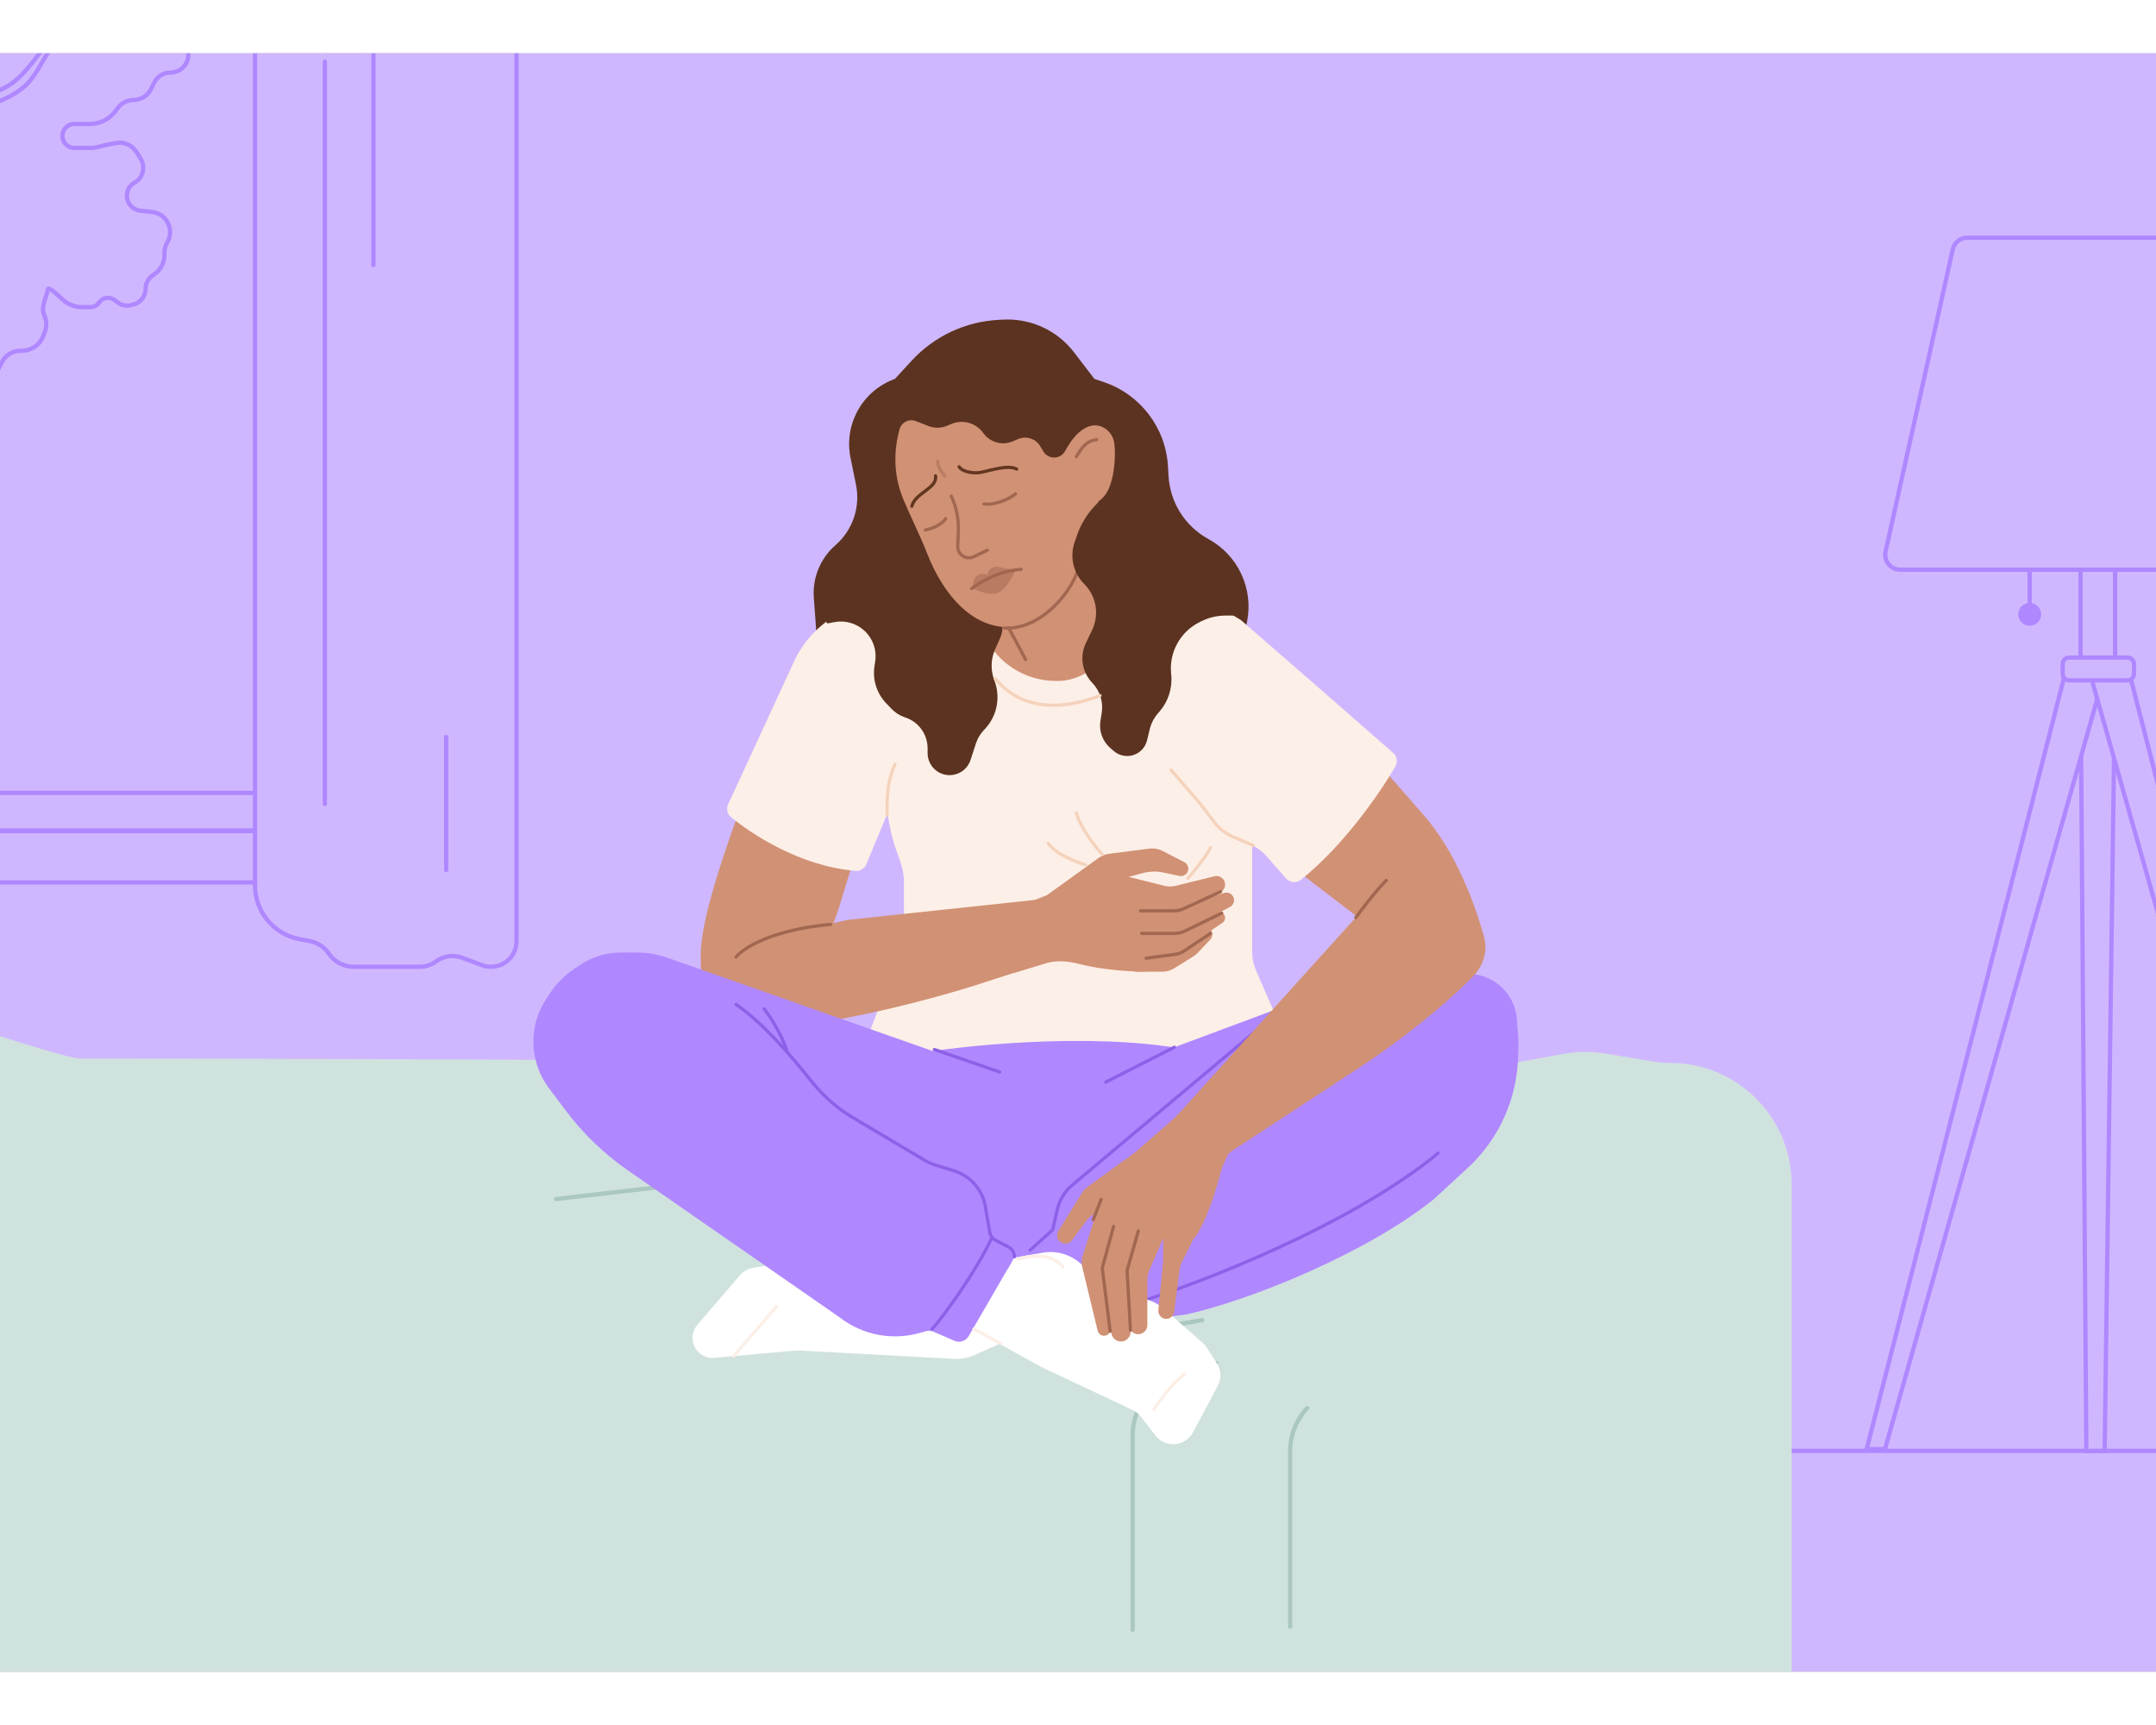 <?xml version="1.0" encoding="utf-8"?>
<svg xmlns="http://www.w3.org/2000/svg" fill="none" height="8" viewBox="0 0 1006 755" width="10">
<rect x="0" y="0" width="1006" height="755" fill="#333333" stroke="none"/>
<g clip-path="url(#clip0_519_384)">
<rect fill="#CFB7FF" height="755" transform="matrix(-1 0 0 1 1006 0)" width="1006"/>
<path d="M100.67 -40.161C100.108 -42.972 106.304 -49.492 110.613 -53.466C111.669 -54.441 112.455 -55.676 112.837 -57.061C114.139 -61.779 110.531 -66.42 105.638 -66.322L-121.402 -61.774C-133.808 -61.526 -143.736 -51.397 -143.736 -38.988V-34.969V80.045V132.008C-143.736 146.102 -130.653 156.552 -116.908 153.436L-116.542 153.353C-114.713 152.939 -112.954 152.261 -111.319 151.341L-109.464 150.298C-108.102 149.532 -106.935 148.465 -106.05 147.178L-104.639 145.126C-103.614 143.635 -101.92 142.744 -100.111 142.744H-97.81C-96.046 142.744 -94.615 144.174 -94.615 145.939C-94.615 147.703 -93.185 149.134 -91.42 149.134H-88.026C-84.387 149.134 -81.436 146.184 -81.436 142.544V140.906C-81.436 139.493 -81.073 138.104 -80.38 136.872L-75.982 129.054C-74.911 127.15 -72.896 125.971 -70.711 125.971C-67.371 125.971 -64.663 128.679 -64.663 132.019V136.089C-64.663 137.812 -64.077 139.484 -63.001 140.829L-61.768 142.37C-60.617 143.808 -58.72 144.421 -56.946 143.928C-54.565 143.267 -52.087 144.605 -51.334 146.958L-50.72 148.878C-49.962 151.246 -47.955 152.998 -45.507 153.43L-40.556 154.304C-37.644 154.818 -34.664 153.879 -32.574 151.788L-31.571 150.786C-30.514 149.728 -29.079 149.134 -27.583 149.134C-24.624 149.134 -22.073 151.756 -19.661 153.471C-18.441 154.339 -16.721 154.999 -14.345 155.124C-12.87 155.202 -11.822 155.014 -11.098 154.654C-9.497 153.86 -6.725 151.147 -5.126 151.946C-4.26 152.379 -3.205 152.034 -2.762 151.172L0.883 144.085C2.568 140.809 5.942 138.751 9.625 138.751H10.171C14.642 138.751 18.644 135.977 20.214 131.791L20.989 129.723C21.89 127.322 21.791 124.661 20.717 122.333C18.884 118.361 21.538 114.286 22.396 109.997C22.616 108.896 25.883 111.651 28.982 114.603C31.461 116.964 34.715 118.383 38.139 118.383H42.133C43.778 118.383 45.317 117.574 46.248 116.219C47.84 113.904 51.028 113.357 53.3 115.009L55.124 116.336C56.902 117.629 59.174 118.038 61.291 117.445L62.401 117.134C65.666 116.22 67.923 113.244 67.923 109.853C67.923 107.434 69.08 105.162 71.037 103.739L72.316 102.808C75.076 100.801 76.709 97.594 76.709 94.182V93.02C76.709 91.324 77.166 89.659 78.033 88.201C81.532 82.317 77.79 74.782 70.987 74.014L65.427 73.387C62.59 73.066 60.226 71.042 59.456 68.293C58.574 65.139 60 61.778 62.892 60.242C66.878 58.124 67.956 52.714 65.519 48.915C64.952 48.03 64.407 47.156 63.902 46.328C61.922 43.086 58.267 41.175 54.518 41.787C51.973 42.202 49.111 42.746 46.889 43.379C45.459 43.785 43.994 44.103 42.508 44.103H34.723C30.856 44.103 28.157 40.273 29.457 36.632C30.252 34.407 32.36 32.921 34.723 32.921H42.043C46.532 32.921 50.773 30.86 53.546 27.33L55.224 25.195C56.938 23.013 59.559 21.739 62.334 21.739C65.759 21.739 68.89 19.804 70.422 16.74L71.993 13.599C73.415 10.756 76.32 8.96 79.499 8.96C84.133 8.96 87.891 5.203 87.891 0.568V-5.151C87.891 -9.592 89.982 -13.774 93.535 -16.439L94.507 -17.168C98.414 -20.099 100.856 -24.606 100.971 -29.488C101.072 -33.796 101.051 -38.256 100.67 -40.161Z" fill="#CFB7FF" stroke="#AF87FF" stroke-linecap="round" stroke-linejoin="round" stroke-width="2"/>
<path d="M-114.988 257.03L-107.269 387.818C-106.612 398.946 -114.101 408.915 -124.971 411.385L-154.896 418.184C-163.688 420.182 -172.831 416.808 -178.219 409.58L-186.974 397.833C-190.194 393.514 -191.779 388.194 -191.449 382.817L-182.797 241.867L-181.575 175.23L-178.521 106.198L-177.34 79.366C-177.115 74.259 -178.614 69.226 -181.595 65.073L-203.242 34.918L-227.641 -6.904C-227.877 -7.31 -228.002 -7.771 -228.002 -8.241C-228.002 -10.908 -224.51 -11.908 -223.098 -9.647L-199.144 28.71C-198.721 29.387 -198.247 30.03 -197.727 30.634L-187.637 42.339C-182.61 48.17 -173.057 44.201 -173.641 36.525L-176.359 0.806C-176.769 -4.572 -179.072 -9.631 -182.861 -13.471L-194.56 -25.328C-194.659 -25.429 -194.769 -25.519 -194.887 -25.596L-218.025 -40.71C-219.441 -41.635 -218.786 -43.835 -217.095 -43.835C-216.836 -43.835 -216.58 -43.776 -216.347 -43.662L-209.215 -40.168C-205.085 -38.144 -200.897 -42.818 -203.361 -46.703L-212.409 -60.968C-212.419 -60.985 -212.428 -61.002 -212.435 -61.021C-212.878 -62.237 -211.22 -63.085 -210.493 -62.013L-192.472 -35.413C-192.133 -34.913 -191.708 -34.478 -191.217 -34.128L-179.004 -25.425C-175.987 -23.275 -171.843 -25.43 -171.942 -29.134C-172.126 -36.042 -172.549 -45.948 -173.524 -54.937C-173.541 -55.09 -173.549 -55.247 -173.549 -55.407C-173.556 -59.279 -171.801 -63.025 -171.801 -66.897V-117.209C-171.801 -129.796 -161.597 -140 -149.01 -140H-140.528C-127.941 -140 -117.737 -129.796 -117.737 -117.209V-106.579C-117.737 -98.879 -107.929 -93.534 -100.651 -96.05C-95.587 -97.8 -91.461 -98.74 -90.594 -98.866C-69.502 -101.949 -59.311 -130.318 -45.909 -139.118C-44.963 -139.74 -43.839 -140 -42.707 -140C-36.673 -140 -33.572 -132.778 -37.726 -128.402L-69.296 -95.147C-71.443 -92.885 -74.031 -91.088 -76.901 -89.867L-98.067 -80.86C-106.476 -77.282 -111.934 -69.027 -111.934 -59.889V-46.538C-111.934 -44.165 -111.542 -41.812 -110.996 -39.503C-110.313 -36.617 -109.58 -32.486 -110.025 -29.378C-113.208 -7.134 -112.158 32.647 -111.962 39.073C-111.944 39.682 -111.885 40.262 -111.788 40.863C-110.206 50.63 -99.531 55.959 -91.027 50.901C-81.621 45.307 -72.169 39.06 -68.734 34.918C-62.905 27.889 -50.426 10.557 -48.691 -4.618H-46.295L-48.196 3.937C-48.525 5.418 -49.002 6.863 -49.618 8.249L-55.742 22.028C-57.823 26.711 -53.011 31.907 -48.13 30.346C-40.234 27.821 -32.471 25.284 -29.522 22.538C-24.804 18.145 -23.133 9.759 -18.34 -1.423L-15.644 -1.96C-20.736 10.82 -24.792 19.343 -12.868 19.343C7.333 19.343 12.456 6.963 25.989 -9.81L28.385 -8.612C12.771 10.557 20.301 16.947 -14.745 27.33C-35.353 33.436 -71.823 50.178 -65.611 55.285C-52.305 66.224 -23.585 61.508 -9.156 55.757C-8.48 55.487 -7.708 55.703 -7.281 56.293C-6.742 57.038 -6.959 58.087 -7.778 58.505C-22.251 65.888 -46.357 63.489 -39.934 68.863C-33.441 74.295 -26.069 75.591 -8.296 77.507C-7.511 77.592 -6.867 78.178 -6.718 78.954C-6.494 80.111 -7.42 81.168 -8.595 81.083C-17.842 80.421 -37.162 78.622 -47.568 71.483C-56.824 65.132 -67.999 65.276 -74.924 66.617C-77.625 67.14 -80 68.614 -82.265 70.174C-92.01 76.888 -102.575 79.215 -108.574 90.828C-114.83 102.936 -112.732 127.142 -112.091 133.154C-111.993 134.075 -111.931 134.993 -111.926 135.92L-111.629 190.792L-114.988 257.03Z" fill="#CFB7FF" stroke="#AF87FF" stroke-linecap="round" stroke-linejoin="round" stroke-width="2"/>
<path clip-rule="evenodd" d="M146.893 345.031C149.654 345.031 151.893 342.793 151.893 340.031V-47.386C151.893 -50.147 154.132 -52.386 156.893 -52.386H165.819C168.58 -52.386 170.819 -50.147 170.819 -47.386V357.554C170.819 360.316 168.58 362.554 165.819 362.554H-119.265C-122.027 362.554 -124.265 360.316 -124.265 357.554V350.031C-124.265 347.27 -122.027 345.031 -119.265 345.031H-68.991C-66.23 345.031 -63.991 342.793 -63.991 340.031V-47.386C-63.991 -50.147 -61.752 -52.386 -58.991 -52.386H-50.767C-48.006 -52.386 -45.767 -50.147 -45.767 -47.386V340.031C-45.767 342.793 -43.529 345.031 -40.767 345.031H146.893Z" fill="#CFB7FF" fill-rule="evenodd"/>
<path d="M150.893 -47.386V340.031H152.893V-47.386H150.893ZM165.819 -53.386H156.893V-51.386H165.819V-53.386ZM171.819 357.554V-47.386H169.819V357.554H171.819ZM-119.265 363.554H165.819V361.554H-119.265V363.554ZM-125.265 350.031V357.554H-123.265V350.031H-125.265ZM-68.991 344.031H-119.265V346.031H-68.991V344.031ZM-64.991 -47.386V340.031H-62.991V-47.386H-64.991ZM-50.767 -53.386H-58.991V-51.386H-50.767V-53.386ZM-44.767 340.031V-47.386H-46.767V340.031H-44.767ZM146.893 344.031H-40.767V346.031H146.893V344.031ZM-46.767 340.031C-46.767 343.345 -44.081 346.031 -40.767 346.031V344.031C-42.976 344.031 -44.767 342.241 -44.767 340.031H-46.767ZM-50.767 -51.386C-48.558 -51.386 -46.767 -49.595 -46.767 -47.386H-44.767C-44.767 -50.7 -47.453 -53.386 -50.767 -53.386V-51.386ZM-62.991 -47.386C-62.991 -49.595 -61.2 -51.386 -58.991 -51.386V-53.386C-62.305 -53.386 -64.991 -50.7 -64.991 -47.386H-62.991ZM-68.991 346.031C-65.677 346.031 -62.991 343.345 -62.991 340.031H-64.991C-64.991 342.241 -66.782 344.031 -68.991 344.031V346.031ZM-123.265 350.031C-123.265 347.822 -121.474 346.031 -119.265 346.031V344.031C-122.579 344.031 -125.265 346.718 -125.265 350.031H-123.265ZM-119.265 361.554C-121.474 361.554 -123.265 359.763 -123.265 357.554H-125.265C-125.265 360.868 -122.579 363.554 -119.265 363.554V361.554ZM169.819 357.554C169.819 359.763 168.028 361.554 165.819 361.554V363.554C169.132 363.554 171.819 360.868 171.819 357.554H169.819ZM165.819 -51.386C168.028 -51.386 169.819 -49.595 169.819 -47.386H171.819C171.819 -50.7 169.132 -53.386 165.819 -53.386V-51.386ZM150.893 340.031C150.893 342.241 149.102 344.031 146.893 344.031V346.031C150.207 346.031 152.893 343.345 152.893 340.031H150.893ZM152.893 -47.386C152.893 -49.595 154.684 -51.386 156.893 -51.386V-53.386C153.579 -53.386 150.893 -50.7 150.893 -47.386H152.893Z" fill="#AF87FF"/>
<rect fill="#CFB7FF" height="23.934" stroke="#AF87FF" stroke-width="2" transform="matrix(-1 0 0 1 176.526 361.853)" width="293.785" x="-1" y="1"/>
<path d="M119 388.239V-73.845C119 -89.861 131.983 -102.845 148 -102.845H212C228.016 -102.845 241 -89.861 241 -73.845V414.256C241 420.828 235.672 426.155 229.101 426.155C227.69 426.155 226.291 425.904 224.968 425.414L215.538 421.921C211.483 420.419 206.943 421.065 203.469 423.64C201.264 425.273 198.592 426.155 195.847 426.155H187.211H164.986C160.359 426.155 156.034 423.86 153.44 420.029C151.355 416.949 148.125 414.829 144.47 414.142L139.753 413.256C127.719 410.994 119 400.484 119 388.239Z" fill="#CFB7FF" stroke="#AF87FF" stroke-linecap="round" stroke-width="2"/>
<path d="M1097.2 652L584.999 652" stroke="#AF87FF" stroke-linecap="round" stroke-width="2"/>
<path d="M151.586 350.185V3.854" stroke="#AF87FF" stroke-linecap="round" stroke-width="2"/>
<path d="M174.234 -31.677V98.734" stroke="#AF87FF" stroke-linecap="round" stroke-width="2"/>
<path d="M208.203 381.031V318.949" stroke="#AF87FF" stroke-linecap="round" stroke-width="2"/>
<path d="M970.777 234.055H986.915V283.406H970.777V234.055Z" fill="#CFB7FF"/>
<path d="M970.777 234.055V233.055H969.777V234.055H970.777ZM986.915 234.055H987.915V233.055H986.915V234.055ZM986.915 283.406V284.406H987.915V283.406H986.915ZM970.777 283.406H969.777V284.406H970.777V283.406ZM970.777 235.055H986.915V233.055H970.777V235.055ZM985.915 234.055V283.406H987.915V234.055H985.915ZM986.915 282.406H970.777V284.406H986.915V282.406ZM971.777 283.406V234.055H969.777V283.406H971.777Z" fill="#AF87FF"/>
<path d="M970.777 290.999H986.915L982.042 652H973.5L970.777 290.999Z" fill="#CFB7FF"/>
<path d="M970.777 290.999V289.999H969.77L969.777 291.006L970.777 290.999ZM986.915 290.999L987.914 291.012L987.928 289.999H986.915V290.999ZM982.042 652V653H983.028L983.042 652.014L982.042 652ZM973.5 652L972.5 652.008L972.508 653H973.5V652ZM970.777 291.999H986.915V289.999H970.777V291.999ZM985.915 290.985L981.042 651.987L983.042 652.014L987.914 291.012L985.915 290.985ZM982.042 651H973.5V653H982.042V651ZM974.5 651.993L971.777 290.991L969.777 291.006L972.5 652.008L974.5 651.993Z" fill="#AF87FF"/>
<path d="M963.157 290.999H981.485L879.542 651.181H871L963.157 290.999Z" fill="#CFB7FF"/>
<path d="M963.157 290.999V289.999H962.381L962.188 290.751L963.157 290.999ZM981.485 290.999L982.447 291.271L982.807 289.999H981.485V290.999ZM879.542 651.181V652.181H880.298L880.504 651.453L879.542 651.181ZM871 651.181L870.031 650.933L869.712 652.181H871V651.181ZM963.157 291.999H981.485V289.999H963.157V291.999ZM980.523 290.726L878.58 650.909L880.504 651.453L982.447 291.271L980.523 290.726ZM879.542 650.181H871V652.181H879.542V650.181ZM871.969 651.429L964.126 291.246L962.188 290.751L870.031 650.933L871.969 651.429Z" fill="#AF87FF"/>
<path d="M994.267 291.812H975.939L1077.88 651.994H1086.42L994.267 291.812Z" fill="#CFB7FF"/>
<path d="M994.267 291.812V290.812H995.044L995.236 291.564L994.267 291.812ZM975.939 291.812L974.977 292.084L974.617 290.812H975.939V291.812ZM1077.88 651.994V652.994H1077.13L1076.92 652.267L1077.88 651.994ZM1086.42 651.994L1087.39 651.747L1087.71 652.994H1086.42V651.994ZM994.267 292.812H975.939V290.812H994.267V292.812ZM976.901 291.54L1078.84 651.722L1076.92 652.267L974.977 292.084L976.901 291.54ZM1077.88 650.994H1086.42V652.994H1077.88V650.994ZM1085.46 652.242L993.298 292.06L995.236 291.564L1087.39 651.747L1085.46 652.242Z" fill="#AF87FF"/>
<path d="M962.465 284.887C962.465 283.23 963.808 281.887 965.465 281.887H992.725C994.381 281.887 995.725 283.23 995.725 284.887V289.517C995.725 291.174 994.381 292.517 992.725 292.517H965.465C963.808 292.517 962.465 291.174 962.465 289.517V284.887Z" fill="#CFB7FF"/>
<path d="M965.465 282.887H992.725V280.887H965.465V282.887ZM994.725 284.887V289.517H996.725V284.887H994.725ZM992.725 291.517H965.465V293.517H992.725V291.517ZM963.465 289.517V284.887H961.465V289.517H963.465ZM965.465 291.517C964.361 291.517 963.465 290.621 963.465 289.517H961.465C961.465 291.726 963.256 293.517 965.465 293.517V291.517ZM994.725 289.517C994.725 290.621 993.829 291.517 992.725 291.517V293.517C994.934 293.517 996.725 291.726 996.725 289.517H994.725ZM992.725 282.887C993.829 282.887 994.725 283.783 994.725 284.887H996.725C996.725 282.678 994.934 280.887 992.725 280.887V282.887ZM965.465 280.887C963.256 280.887 961.465 282.678 961.465 284.887H963.465C963.465 283.783 964.361 282.887 965.465 282.887V280.887Z" fill="#AF87FF"/>
<path d="M911.15 91.481C911.862 88.278 914.703 86 917.983 86H1045.39C1048.76 86 1051.65 88.399 1052.27 91.709L1078.7 232.597C1079.51 236.905 1076.21 240.888 1071.82 240.888H886.657C882.178 240.888 878.852 236.74 879.824 232.368L911.15 91.481Z" fill="#CFB7FF" stroke="#AF87FF" stroke-linecap="round" stroke-width="2"/>
<path d="M948.061 241.376C948.061 240.824 947.613 240.376 947.061 240.376C946.508 240.376 946.061 240.824 946.061 241.376H948.061ZM941.727 261.713C941.727 264.659 944.115 267.046 947.061 267.046C950.006 267.046 952.394 264.659 952.394 261.713C952.394 258.768 950.006 256.38 947.061 256.38C944.115 256.38 941.727 258.768 941.727 261.713ZM946.061 241.376V261.713H948.061V241.376H946.061Z" fill="#AF87FF"/>
<path d="M-57 501L-17.085 453C-0.959 458.333 32.502 469 37.34 469C42.119 469 288.882 469 381.536 470.928C383.832 470.976 386.011 471.223 388.264 471.667L403.52 474.67C407.991 475.55 412.58 475.66 417.088 474.994L441.235 471.429C443.169 471.143 445.122 471 447.077 471H701.123C704.76 471 708.389 470.669 711.966 470.012L728.945 466.892C735.76 465.64 742.74 465.578 749.577 466.709L771.803 470.384C774.282 470.794 776.791 471 779.303 471C810.616 471 836 496.384 836 527.697V755H-231.16L-217.542 653.666C-215.513 638.564 -205.08 625.927 -190.635 621.075L-149.477 607.25C-141.143 604.451 -133.526 599.854 -127.165 593.786L-73.932 543L-57 501Z" fill="#D0E2DE"/>
<path d="M259.5 534.5L402 518" stroke="#AAC7C2" stroke-linecap="round" stroke-width="2"/>
<path d="M376 507.639L304.739 511.867" stroke="#AAC7C2" stroke-linecap="round" stroke-width="2"/>
<path d="M528.5 735.5V644.736C528.5 637.507 531.2 630.539 536.07 625.197L537.939 623.148C541.887 618.818 547.054 615.785 552.76 614.45L567.5 611" stroke="#AAC7C2" stroke-linecap="round" stroke-width="2"/>
<path d="M561 591L510.5 599.5" stroke="#AAC7C2" stroke-linecap="round" stroke-width="2"/>
<path d="M602 734V652.026C602 644.923 604.606 638.068 609.325 632.759L610 632" stroke="#AAC7C2" stroke-linecap="round" stroke-width="2"/>
<path d="M569.54 263.871C516.116 243.258 438.959 252.478 407.059 259.664C407.059 269.83 407.585 294.895 409.688 313.824C411.449 329.676 412.842 357.326 418.188 371.766C419.909 376.415 421.782 381.219 421.782 386.177V411.103C421.782 413.206 409.337 447.736 404.43 460.005L476.994 499.968H516.957L573.747 481.564L600.038 460.005L586.008 427.735C584.857 425.089 584.263 422.234 584.263 419.348V384.286V364.304L569.54 263.871Z" fill="#FCEFE7"/>
<path d="M561.126 466.315C518.218 456.219 455.61 462.108 429.669 466.315L405.48 482.09V563.068L445.444 576.739L508.543 568.326L574.798 563.068L601.089 505.227L590.573 457.902L561.126 466.315Z" fill="#AF87FF"/>
<path d="M399.407 201.213L396.861 188.715C393.658 172.993 402.478 157.304 417.575 151.869L425.367 143.399C435.876 131.976 450.445 125.128 465.946 124.327L468.096 124.215C470.865 124.072 473.641 124.224 476.377 124.668C486.229 126.265 495.097 131.568 501.166 139.492L510.646 151.869L515.068 153.367C532.101 159.136 543.932 174.66 544.978 192.614L545.245 197.198C545.965 209.559 553.009 220.675 563.88 226.605C577.586 234.081 584.883 249.564 581.925 264.895L581.108 269.129L580.056 269.655H574.272L517.482 264.922L381.292 275.439L379.732 253.915C379.059 244.624 382.8 235.56 389.829 229.448C397.876 222.45 401.535 211.663 399.407 201.213Z" fill="#5C3320"/>
<path d="M528.525 257.035L511.698 207.081L454.383 257.035L457.454 266.861C458.898 271.483 461.236 275.776 464.336 279.496C471.357 287.92 481.757 292.791 492.723 292.791H493.82C512.224 292.791 528.875 268.603 540.093 257.035H528.525Z" fill="#D19174"/>
<path d="M554.29 384.811C557.094 381.656 563.124 374.4 564.807 370.614" stroke="#F5D2BB" stroke-linecap="round" stroke-width="1.5"/>
<path d="M409.763 259.67L420.881 261.096C432.239 262.553 440.266 272.942 438.809 284.301C438.221 288.886 436.118 293.143 432.833 296.396L418.469 310.62L391.179 399.488C389.954 403.479 388.336 407.338 386.348 411.009L377.527 427.3L368.759 441.326C364.619 447.948 357.616 452.248 349.837 452.944L344.782 453.396C339.064 453.907 333.506 451.338 330.191 446.651C328.322 444.009 327.292 440.866 327.234 437.63L326.936 420.811C326.879 394.094 356.478 322.332 373.971 280.956C376.984 273.829 382.266 267.921 388.996 264.103L389.939 263.569C395.951 260.159 402.907 258.791 409.763 259.67Z" fill="#D19174"/>
<path d="M542.336 428.456H529.577V418.465H545.352L552.714 415.836L563.756 407.948C565.849 408.994 566.335 411.765 564.723 413.461L558.83 419.665C558.26 420.265 557.617 420.79 556.916 421.228L547.91 426.857C546.238 427.902 544.307 428.456 542.336 428.456Z" fill="#D19174"/>
<path d="M545.373 419.756L522.215 417.939V408.474H546.929L568.042 400.838C569.794 400.204 571.643 401.502 571.643 403.365C571.643 404.258 571.199 405.093 570.458 405.592L552.075 417.99C550.105 419.319 547.742 419.941 545.373 419.756Z" fill="#D19174"/>
<path d="M663.138 429.507C618.548 431.19 577.428 479.987 543.249 508.382L508.476 523.648C503.152 525.985 499.033 530.423 497.098 535.906L493.821 545.19L480.149 559.913L493.821 592.515L530.629 581.998C588.681 568.537 652.972 527.312 677.861 508.382L686.358 502.763C701.243 492.92 709.646 475.8 708.328 458.003L707.779 450.591C707.471 446.431 706.026 442.435 703.601 439.041C699.328 433.058 692.428 429.507 685.076 429.507H663.138Z" fill="#AF87FF"/>
<path d="M395.49 404.267L382.271 407.296C374.642 409.045 368.159 414.043 364.527 420.976C360.825 428.045 354.059 432.423 346.195 433.771C336.747 435.391 326.729 438.988 332.39 448.963C341.224 464.527 421.255 446.334 463.322 432.136L491.191 423.197L484.355 394.802L395.49 404.267Z" fill="#D19174"/>
<path d="M343.434 421.62C346.589 417.588 359.839 408.895 387.603 406.371" stroke="#A26750" stroke-linecap="round" stroke-width="1.5"/>
<path d="M668.923 534.673C637.373 559.913 583.563 581.647 553.766 588.308L534.311 590.937L521.165 570.956L502.761 537.828L521.165 473.677L628.434 433.714L700.999 445.808L708.36 460.005V466.332C708.36 476.718 706.144 486.984 701.86 496.445C697.822 505.363 692.03 513.378 684.831 520.013L668.923 534.673Z" fill="#AF87FF"/>
<path d="M530.103 583.05C560.075 573.76 630.221 546.767 671.025 513.114" stroke="#8D60E7" stroke-linecap="round" stroke-width="1.5"/>
<path d="M486.539 559.546L472.094 562.078L451.228 593.566L485.095 612.496L528.539 632.97C530.053 633.683 531.374 634.747 532.394 636.073L539.076 644.766C543.738 650.831 553.109 650.048 556.7 643.294L568.199 621.666C569.999 618.28 569.813 614.183 567.715 610.974L562.966 603.71C562.443 602.911 561.813 602.186 561.095 601.556L543.019 585.715C540.713 583.694 537.994 582.202 535.051 581.343L521.942 577.516C519.004 576.658 516.289 575.17 513.986 573.154L504.021 564.435C499.233 560.245 492.806 558.448 486.539 559.546Z" fill="white"/>
<path d="M488.562 392.699L480.675 395.854L473.313 428.981L488.102 424.51C493.134 422.989 498.536 423.514 503.619 424.852C514.314 427.668 528.082 428.455 534.31 428.455L526.422 384.285L533.053 382.477C536.297 381.592 539.706 381.498 542.994 382.203L550.307 383.77C551.746 384.078 553.223 383.437 553.98 382.174C555.003 380.47 554.374 378.255 552.607 377.344L542.476 372.115C540.582 371.137 538.436 370.758 536.321 371.028L517.501 373.431C515.764 373.653 514.109 374.305 512.688 375.328L488.562 392.699Z" fill="#D19174"/>
<path d="M543.353 388.387L524.844 383.76V385.337L522.215 397.957L549.032 399.009L569.034 391.566C570.603 390.983 571.643 389.486 571.643 387.812C571.643 385.215 569.208 383.304 566.685 383.922L548.405 388.399C546.745 388.806 545.011 388.801 543.353 388.387Z" fill="#D19174"/>
<path d="M550.084 409.526H522.215V396.906L547.144 398.373C548.393 398.446 549.644 398.296 550.84 397.93L571.226 391.69C573.168 391.095 575.211 392.25 575.704 394.22C576.098 395.799 575.368 397.443 573.932 398.209L555.033 408.289C553.51 409.101 551.81 409.526 550.084 409.526Z" fill="#D19174"/>
<path d="M532.206 400.061H547.784C549.3 400.061 550.797 399.733 552.175 399.1L569.54 391.122" stroke="#A26750" stroke-linecap="round" stroke-width="1.5"/>
<path d="M532.732 410.577H548.187C549.781 410.577 551.355 410.215 552.788 409.518L570.065 401.112" stroke="#A26750" stroke-linecap="round" stroke-width="1.5"/>
<path d="M534.836 422.146L548.195 420.365C549.784 420.153 551.304 419.58 552.639 418.691L564.808 410.578" stroke="#A26750" stroke-linecap="round" stroke-width="1.5"/>
<path d="M454.823 607.258L465.425 602.505V580.946L453.857 576.74L435.979 567.275L417.575 564.646L397.593 571.481L364.794 565.021C363.534 564.773 362.24 564.757 360.974 564.975L351.372 566.631C348.959 567.047 346.767 568.292 345.174 570.151L325.384 593.239C323.502 595.435 322.745 598.38 323.335 601.211C324.3 605.845 328.585 609.021 333.3 608.598L370.324 605.27C371.325 605.18 372.331 605.161 373.335 605.215L445.091 609.068C448.433 609.247 451.769 608.627 454.823 607.258Z" fill="white"/>
<path d="M664.716 426.878L550.085 339.065C539.718 326.814 534.18 314.387 531.894 304.061C530.503 297.775 532.03 291.325 534.722 285.476L538.62 277.01C543.044 267.399 552.656 261.242 563.236 261.242C569.998 261.242 576.515 263.769 581.509 268.329L585.841 272.284L619.494 307.515C627.732 313.649 645.786 334.017 664.716 355.891C679.253 372.69 688.105 396.457 692.462 412.138C694.442 419.263 691.82 426.718 686.275 431.611L664.716 426.878Z" fill="#D19174"/>
<path d="M615.287 295.946L579.005 264.397C564.808 255.983 559.97 250.515 542.723 268.603C525.476 286.692 533.433 316.454 539.568 329.074L566.599 359.425C568.539 361.602 570.91 363.353 573.562 364.565L583.857 369.271C586.551 370.503 588.955 372.291 590.911 374.516L600.018 384.879C601.816 386.925 604.884 387.269 607.009 385.567C626.84 369.68 643.375 345.895 651.085 332.724C652.326 330.603 651.834 327.925 649.985 326.307L615.287 295.946Z" fill="#FCEFE7"/>
<path d="M480.675 558.336L491.191 548.871L493.31 539.488C494.323 535 496.78 530.969 500.304 528.011L596.357 447.386" stroke="#8D60E7" stroke-linecap="round" stroke-width="1.5"/>
<path d="M627.907 477.358C659.036 457.587 680.84 437.57 687.851 430.033L641.578 393.225L549.032 495.762L569.014 522.579L572.591 514.531C573.002 513.606 573.671 512.82 574.518 512.266L627.907 477.358Z" fill="#D19174"/>
<path d="M632.64 403.216C635.269 399.535 641.789 390.911 646.837 385.863" stroke="#A26750" stroke-linecap="round" stroke-width="1.5"/>
<path d="M507.599 528.723L530.629 512.062L525.37 533.622L510.616 541.46C509.251 542.185 508.063 543.201 507.136 544.437L500.146 553.757C498.75 555.619 496.03 555.812 494.384 554.167C493.13 552.912 492.903 550.959 493.837 549.451L504.821 531.708C505.543 530.541 506.487 529.527 507.599 528.723Z" fill="#D19174"/>
<path d="M557.446 552.551C563.756 544.138 569.19 524.507 571.118 515.743L549.559 495.236C546.614 498.18 535.361 507.68 531.681 511.011C521.164 520.526 516.957 529.415 513.802 534.673L510.647 542.561L557.446 552.551Z" fill="#D19174"/>
<path d="M551.411 564.099L557.973 550.974L542.724 547.819V563.594L540.494 586.338C540.28 588.52 541.995 590.412 544.188 590.412C546.057 590.412 547.634 589.023 547.87 587.17L550.385 567.47C550.535 566.297 550.882 565.157 551.411 564.099Z" fill="#D19174"/>
<path d="M536.224 567.908L545.353 546.767L533.785 544.138L524.84 565.793C524.154 567.454 523.905 569.263 524.117 571.047L526.816 593.797C527.148 596.598 530.048 598.321 532.667 597.273C534.295 596.622 535.362 595.045 535.362 593.292V572.077C535.362 570.643 535.655 569.224 536.224 567.908Z" fill="#D19174"/>
<path d="M512.226 566.749L521.165 541.509L534.836 543.613L525.38 566.307C524.685 567.976 524.432 569.796 524.645 571.591L527.532 595.928C527.8 598.185 526.348 600.29 524.143 600.841C521.656 601.463 519.151 599.892 518.627 597.383L512.226 566.749Z" fill="#D19174"/>
<path d="M505.227 560.793L511.175 542.035H522.743L515.992 564.217C515.589 565.541 515.451 566.932 515.586 568.309L518.206 594.938C518.383 596.738 516.968 598.298 515.16 598.298C513.747 598.298 512.518 597.332 512.185 595.959L505.031 566.449C504.578 564.581 504.646 562.625 505.227 560.793Z" fill="#D19174"/>
<path d="M527.474 595.67L525.896 567.801L531.155 549.396" stroke="#A26750" stroke-linecap="round" stroke-width="1.5"/>
<path d="M518.009 596.196L514.328 566.749L519.586 547.293" stroke="#A26750" stroke-linecap="round" stroke-width="1.5"/>
<path d="M510.122 544.138L513.803 534.673" stroke="#A26750" stroke-linecap="round" stroke-width="1.5"/>
<path d="M339.773 350.322L370.559 283.619C372.1 280.28 374.019 277.128 376.277 274.225C378.907 270.843 381.977 267.826 385.405 265.256L407.583 248.622L431.246 278.594V310.67L422.12 340.447C421.546 342.321 420.713 344.104 419.645 345.747L415.471 352.17C414.771 353.246 414.172 354.384 413.68 355.569L404.257 378.27C403.412 380.305 401.384 381.614 399.19 381.422C372.89 379.123 350.498 364.062 341.046 356.281C339.289 354.834 338.819 352.389 339.773 350.322Z" fill="#FCEFE7"/>
<path d="M389.305 265.35L386.026 265.974L384.448 263.871L399.697 252.829L416.524 242.838L439.661 245.467L462.797 258.087C467.396 261.46 469.011 267.589 466.671 272.791L464.37 277.904C462.349 282.395 462.149 287.494 463.813 292.129L464.166 293.111C466.88 300.673 465.172 309.117 459.733 315.029L458.808 316.035C457.279 317.697 456.124 319.669 455.423 321.816L452.862 329.659C450.585 336.631 441.945 339.04 436.39 334.251C434.126 332.299 432.825 329.459 432.825 326.47V324.229C432.825 317.702 428.648 311.907 422.456 309.843L422.254 309.776C419.872 308.982 417.719 307.619 415.982 305.806L413.496 303.212C409.105 298.63 407.085 292.271 408.026 285.995L408.373 283.682C409.193 278.218 407.173 272.713 403.016 269.075C399.262 265.79 394.205 264.416 389.305 265.35Z" fill="#5C3320"/>
<path d="M421.58 208.253C416.41 195.975 417.293 184.28 419.679 175.531C420.516 172.181 424.101 170.322 427.322 171.569L433.3 173.883C436.032 174.941 439.067 174.906 441.775 173.786L444.003 172.864C449.19 170.718 455.171 172.339 458.563 176.811L459.008 177.397C462.164 181.557 467.741 183.042 472.547 181.003L475.048 179.942C478.872 178.319 483.307 179.776 485.425 183.349L486.807 185.683C488.586 188.685 492.578 189.478 495.369 187.384C496.08 186.851 496.662 186.148 497.088 185.367C506.906 167.386 517.528 173.573 519.586 180.264C520.712 183.922 520.638 196.564 516.957 203.926C514.337 209.167 509.07 211.288 506.441 211.813C508.164 215.95 508.86 220.481 508.028 224.884C502.964 251.695 487.942 269.634 467.529 267.551C451.201 265.885 439.295 250.362 432.698 233.525C429.351 224.985 425.14 216.706 421.58 208.253Z" fill="#D19174"/>
<path d="M502.234 188.151C504.337 184.646 506.651 180.684 511.699 180.264" stroke="#A26750" stroke-linecap="round" stroke-width="1.5"/>
<path d="M447.548 192.884C449.125 195.513 455.029 196.015 457.538 195.513C462.797 194.461 470.158 191.832 474.365 193.935" stroke="#633620" stroke-linecap="round" stroke-width="1.5"/>
<path d="M436.505 197.091C437.557 202.875 427.04 204.978 425.463 211.288" stroke="#633620" stroke-linecap="round" stroke-width="1.5"/>
<path d="M437.556 190.255C437.556 192.358 438.608 194.462 440.711 197.091" opacity="0.5" stroke="#A26750" stroke-linecap="round" stroke-width="1.5"/>
<path d="M459.117 210.236C462.272 210.762 469.213 209.289 473.84 205.503" stroke="#A26750" stroke-linecap="round" stroke-width="1.5"/>
<path d="M441.237 217.072C440.01 219.35 435.138 221.909 431.772 222.33" stroke="#A26750" stroke-linecap="round" stroke-width="1.5"/>
<path d="M443.867 206.556V206.556C446.285 211.737 447.418 217.426 447.17 223.139L446.877 229.861C446.705 233.828 450.828 236.546 454.406 234.823L460.694 231.796" stroke="#A26750" stroke-linecap="round" stroke-width="1.5"/>
<path d="M453.331 249.673C457.011 246.869 466.476 241.26 476.467 240.734" stroke="#A26750" stroke-linecap="round" stroke-width="1.5"/>
<path d="M473.839 241.26L465.88 239.602C463.381 239.081 460.975 240.825 460.693 243.363C457.933 241.858 454.529 243.632 454.181 246.757L453.857 249.673C456.311 250.725 461.64 253.039 465.426 251.777C469.212 250.515 472.437 244.064 473.839 241.26Z" fill="#A26750" opacity="0.5"/>
<path d="M503.812 238.105C501.183 250.725 485.621 269.232 468.582 268.077" stroke="#A26750" stroke-linecap="round" stroke-width="1.5"/>
<path d="M506.682 275.099L509.571 269.099C513.05 261.873 511.583 253.237 505.912 247.567C500.773 242.428 499.041 234.794 501.46 227.941L503.022 223.516C503.547 222.027 504.206 220.589 504.989 219.218L505.504 218.316C507.173 215.396 509.223 212.712 511.601 210.334L512.751 209.184L530.103 217.597L579.531 252.302L577.954 262.293H571.869C567.917 262.293 564.019 263.213 560.485 264.98L559.672 265.387C550.73 269.858 545.47 279.379 546.446 289.328L546.503 289.908C547.111 296.114 545.148 302.298 541.073 307.018L540.286 307.929C538.432 310.075 537.118 312.633 536.452 315.39L535.212 320.528C534.341 324.136 531.456 326.91 527.817 327.638C524.945 328.212 521.969 327.434 519.745 325.528L518.139 324.151C514.466 321.003 512.697 316.169 513.472 311.394L514.06 307.765C514.891 302.642 513.261 297.427 509.661 293.688C504.881 288.724 503.692 281.309 506.682 275.099Z" fill="#5C3320"/>
<path d="M470.684 268.077L478.572 282.8" stroke="#A26750" stroke-linecap="round" stroke-width="1.5"/>
<path d="M584.789 369.562L575.168 365.439C571.824 364.006 568.909 361.73 566.707 358.833L560.075 350.106L546.403 334.332" stroke="#F5D2BB" stroke-linecap="round" stroke-width="1.5"/>
<path d="M506.441 378.502C502.059 377.275 492.454 373.559 489.089 368.511" stroke="#F5D2BB" stroke-linecap="round" stroke-width="1.5"/>
<path d="M464.374 291.739C473.839 303.308 490.14 308.566 513.276 299.627" stroke="#F5D2BB" stroke-linecap="round" stroke-width="1.5"/>
<path d="M417.575 331.703C413.895 340.116 413.895 346.531 413.895 355.365" stroke="#F5D2BB" stroke-linecap="round" stroke-width="1.5"/>
<path d="M297.342 419.517H289.483C282.185 419.517 275.089 421.919 269.291 426.352C268.064 435.292 250.046 453.801 250.887 458.428C251.728 463.055 274.374 499.267 288.747 514.692C333.442 547.118 450.071 599.876 470.684 566.223C491.297 532.57 477.169 492.607 467.529 476.832L311.295 421.898C306.812 420.322 302.094 419.517 297.342 419.517Z" fill="#AF87FF"/>
<path d="M263.886 493.111L256.117 482.753C248.052 472 246.62 457.661 252.399 445.526C253.143 443.963 253.998 442.456 254.958 441.016L256.849 438.18C260.862 432.161 266.435 427.346 272.972 424.249L321.095 434.614C334.241 437.445 346.138 444.402 355.052 454.47L379.478 482.057C383.817 486.957 388.891 491.152 394.52 494.492L431.751 516.585C433.163 517.423 434.668 518.093 436.236 518.581L445.256 521.387C452.795 523.733 458.386 530.103 459.732 537.884L461.864 550.198C462.123 551.694 463.015 553.004 464.311 553.793L469.967 557.236C472.411 558.724 473.217 561.892 471.781 564.367L451.999 598.46C450.66 600.767 447.807 601.706 445.36 600.646L435.58 596.408C434.477 595.93 433.245 595.844 432.087 596.164L428.844 597.061C416.416 600.499 403.099 598.047 392.71 590.408L391.284 589.36L292.888 521.067C281.786 513.361 271.994 503.923 263.886 493.111Z" fill="#AF87FF"/>
<path d="M343.434 443.705C355.964 452.278 369.528 468.089 377.902 478.689C383.415 485.666 389.979 491.798 397.627 496.336L431.751 516.585C433.163 517.423 434.668 518.093 436.236 518.581L445.256 521.387C452.795 523.732 458.386 530.103 459.732 537.884L461.829 549.994C462.108 551.606 463.121 552.996 464.57 553.756L470.519 556.872C472.237 557.772 473.314 559.551 473.314 561.491V561.491" stroke="#8D60E7" stroke-linecap="round" stroke-width="1.5"/>
<path d="M434.928 595.143C439.66 590.06 455.645 568.116 462.797 552.551" stroke="#8D60E7" stroke-linecap="round" stroke-width="1.5"/>
<path d="M474.891 562.542C480.499 560.79 490.876 559.493 495.924 566.223" stroke="#FCEFE7" stroke-linecap="round" stroke-width="1.5"/>
<path d="M515.905 479.986L547.981 463.686" stroke="#8D60E7" stroke-linecap="round" stroke-width="1.5"/>
<path d="M466.477 475.254L435.978 464.738" stroke="#8D60E7" stroke-linecap="round" stroke-width="1.5"/>
<path d="M356.579 445.808C359.033 448.963 364.572 457.271 367.096 465.263" stroke="#8D60E7" stroke-linecap="round" stroke-width="1.5"/>
<path d="M454.383 595.144L467.003 601.979" stroke="#FCEFE7" stroke-linecap="round" stroke-width="1.5"/>
<path d="M342.382 607.763L362.363 584.627" stroke="#FCEFE7" stroke-linecap="round" stroke-width="1.5"/>
<path d="M552.714 616.177C552.714 616.177 547.456 619.332 538.516 632.477" stroke="#FCEFE7" stroke-linecap="round" stroke-width="1.5"/>
<path d="M514.327 373.77C510.997 370.089 503.916 361.045 502.233 354.314" stroke="#F5D2BB" stroke-linecap="round" stroke-width="1.5"/>
</g>
<defs>
<clipPath id="clip0_519_384">
<rect fill="white" height="755" transform="matrix(-1 0 0 1 1006 0)" width="1006"/>
</clipPath>
</defs>
</svg>